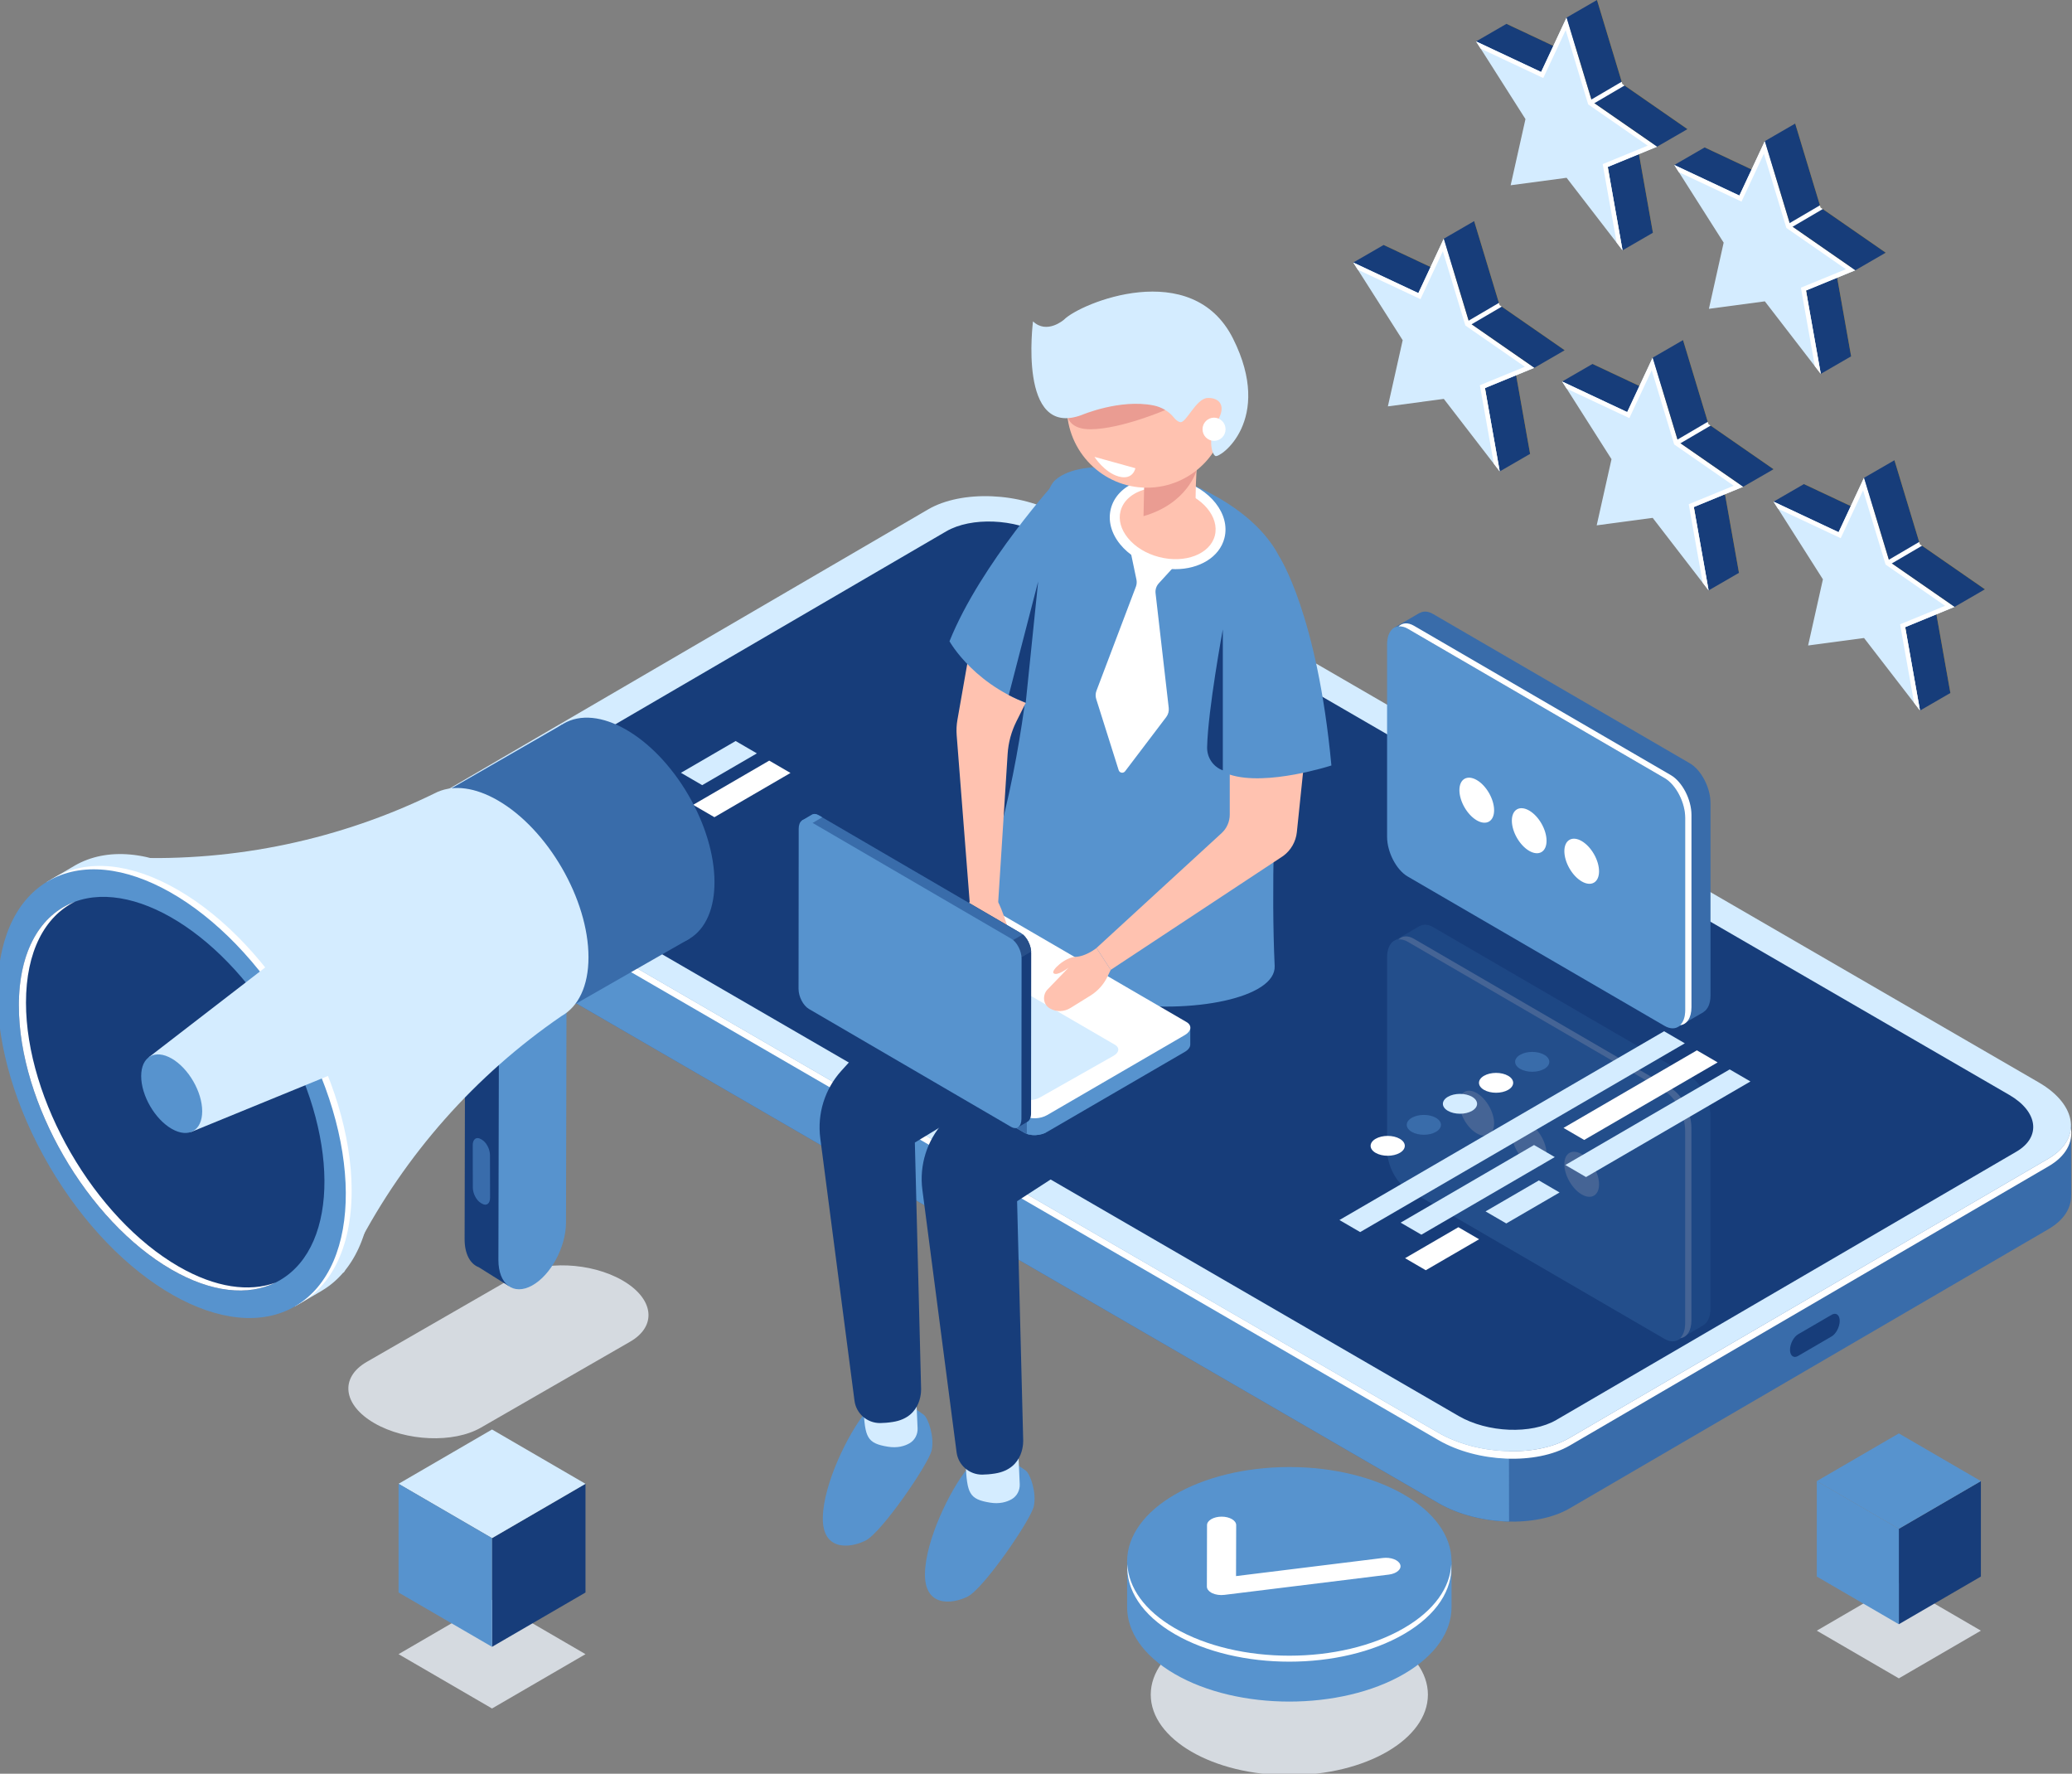 <svg width="444" height="380" viewBox="0 0 444 380" fill="none" xmlns="http://www.w3.org/2000/svg">
<rect x="0" y="0" width="444" height="380" fill="#808080" stroke="none"/>
<g clip-path="url(#clip0_14_16694)">
<path d="M336.371 323.144L438.973 263.319C442.348 261.351 443.919 258.705 443.801 255.951L443.823 255.962L443.78 240.968L438.076 247.701C437.702 247.454 437.328 247.206 436.933 246.981L227.039 125.351C218.707 120.522 206.113 120.016 198.903 124.211L97.743 183.197C95.692 180.939 91.398 176.174 91.398 176.174L91.451 190.834C91.302 194.136 93.641 197.664 98.341 200.385L308.224 322.015C316.566 326.844 329.161 327.35 336.371 323.144Z" fill="#396CAA"/>
<path d="M227.039 125.351C218.707 120.522 206.113 120.016 198.903 124.211L97.743 183.197C95.692 180.939 91.398 176.174 91.398 176.174L91.451 190.834C91.302 194.136 93.641 197.664 98.341 200.385L308.224 322.015C312.571 324.532 318.073 325.865 323.371 325.973L323.168 181.057L227.039 125.351Z" fill="#5793CE"/>
<path d="M96.269 168.966L198.871 109.141C206.071 104.936 218.676 105.452 227.008 110.282L436.879 231.9C445.212 236.729 446.13 244.054 438.92 248.249L336.318 308.074C329.118 312.28 316.513 311.763 308.181 306.934L98.309 185.316C89.977 180.486 89.059 173.172 96.269 168.966Z" fill="#D4ECFF"/>
<path d="M336.403 309.676L439.005 249.851C442.722 247.689 444.261 244.688 443.748 241.634C443.566 244.118 441.985 246.463 438.919 248.249L336.318 308.074C329.118 312.279 316.513 311.763 308.181 306.934L98.309 185.315C94.271 182.981 91.996 180.055 91.515 177.184C91.269 180.539 93.598 184.143 98.384 186.918L308.266 308.547C316.609 313.366 329.203 313.882 336.403 309.676Z" fill="white"/>
<path d="M104.163 171.323L202.748 113.843C208.1 110.723 217.468 111.1 223.664 114.682L430.566 234.579C436.762 238.171 437.435 243.614 432.083 246.733L333.498 304.213C328.146 307.333 318.778 306.956 312.582 303.375L105.69 183.477C99.495 179.885 98.811 174.442 104.163 171.323Z" fill="#173D7A"/>
<path d="M315.893 47.371L321.341 65.366L335.292 75.036L324.706 79.381L327.879 97.236L315.893 81.704L303.908 83.296L307.081 69.13L296.495 52.48L310.445 59.031L315.893 47.371Z" fill="#E8A200"/>
<path d="M289.989 56.244L296.495 52.48L306.547 57.201C306.547 57.201 306.515 64.01 306.547 64.171C306.579 64.333 302.402 64.537 302.124 64.537C301.846 64.537 289.989 56.244 289.989 56.244Z" fill="#173D7A"/>
<path d="M327.879 97.235L321.373 101L318.201 83.145C318.201 83.145 321.352 79.789 321.341 79.789C321.331 79.789 324.888 80.391 324.888 80.391L327.879 97.235Z" fill="#173D7A"/>
<path d="M309.388 51.136L314.836 69.131L328.787 78.8L318.201 83.135L321.373 101.001L309.388 85.458L297.403 87.061L300.575 72.884L289.989 56.245L303.94 62.795L309.388 51.136Z" fill="#D4ECFF"/>
<path d="M321.373 101.001L318.201 83.146L328.776 78.8L314.825 69.131L309.377 51.136L303.929 62.795L289.979 56.245L290.951 57.772L304.389 64.086L309.185 53.825L314.003 69.733L326.757 78.574L317.111 82.533L320.102 99.344L321.373 101.001Z" fill="white"/>
<path d="M309.388 51.136L315.893 47.371L321.341 65.366L314.836 69.13L309.388 51.136Z" fill="#173D7A"/>
<path d="M335.292 75.036L328.787 78.8L314.836 69.131L321.341 65.366L335.292 75.036Z" fill="#173D7A"/>
<path d="M315.156 69.581L314.174 69.011L321.202 64.892L321.341 65.365L321.811 65.688L315.156 69.581Z" fill="white"/>
<path d="M342.214 0L347.662 17.995L361.602 27.665L351.027 31.999L354.199 49.865L342.214 34.322L330.218 35.925L333.391 21.749L322.815 5.109L336.755 11.659L342.214 0Z" fill="#E8A200"/>
<path d="M316.31 8.873L322.816 5.108L332.868 9.83C332.868 9.83 332.836 16.639 332.868 16.8C332.9 16.962 328.723 17.166 328.445 17.166C328.157 17.166 316.31 8.873 316.31 8.873Z" fill="#173D7A"/>
<path d="M354.199 49.864L347.694 53.629L344.521 35.774C344.521 35.774 347.673 32.418 347.662 32.418C347.651 32.418 351.208 33.02 351.208 33.02L354.199 49.864Z" fill="#173D7A"/>
<path d="M335.698 3.765L341.146 21.759L355.097 31.418L344.522 35.764L347.684 53.63L335.698 38.087L323.713 39.69L326.886 25.513L316.31 8.874L330.251 15.424L335.698 3.765Z" fill="#D4ECFF"/>
<path d="M347.683 53.63L344.511 35.775L355.086 31.429L341.135 21.759L335.687 3.765L330.239 15.424L316.289 8.874L317.261 10.401L330.699 16.715L335.506 6.454L340.323 22.362L353.078 31.203L343.432 35.161L346.423 51.973L347.683 53.63Z" fill="white"/>
<path d="M335.698 3.765L342.214 0L347.662 17.995L341.146 21.759L335.698 3.765Z" fill="#173D7A"/>
<path d="M361.602 27.665L355.097 31.419L341.146 21.76L347.662 17.995L361.602 27.665Z" fill="#173D7A"/>
<path d="M341.477 22.211L340.484 21.63L347.513 17.511L347.662 17.995L348.121 18.317L341.477 22.211Z" fill="white"/>
<path d="M384.686 26.472L390.134 44.467L404.085 54.136L393.499 58.482L396.672 76.337L384.686 60.805L372.701 62.397L375.873 48.231L365.287 31.581L379.238 38.131L384.686 26.472Z" fill="#E8A200"/>
<path d="M358.782 35.345L365.288 31.58L375.339 36.302C375.339 36.302 375.307 43.111 375.339 43.272C375.371 43.433 371.195 43.638 370.917 43.638C370.639 43.638 358.782 35.345 358.782 35.345Z" fill="#173D7A"/>
<path d="M396.672 76.336L390.166 80.1L386.994 62.245C386.994 62.245 390.145 58.89 390.134 58.89C390.123 58.89 393.681 59.492 393.681 59.492L396.672 76.336Z" fill="#173D7A"/>
<path d="M378.181 30.236L383.629 48.231L397.569 57.901L386.994 62.236L390.166 80.101L378.181 64.559L366.196 66.162L369.357 51.985L358.782 35.345L372.733 41.896L378.181 30.236Z" fill="#D4ECFF"/>
<path d="M390.166 80.101L386.994 62.246L397.569 57.901L383.618 48.231L378.17 30.236L372.722 41.896L358.771 35.345L359.743 36.873L373.182 43.187L377.978 32.925L382.795 48.834L395.55 57.675L385.904 61.633L388.895 78.445L390.166 80.101Z" fill="white"/>
<path d="M378.181 30.236L384.686 26.472L390.134 44.467L383.629 48.231L378.181 30.236Z" fill="#173D7A"/>
<path d="M404.085 54.136L397.569 57.901L383.629 48.231L390.134 44.467L404.085 54.136Z" fill="#173D7A"/>
<path d="M383.949 48.682L382.956 48.112L389.985 43.992L390.134 44.465L390.594 44.788L383.949 48.682Z" fill="white"/>
<path d="M360.651 72.861L366.099 90.856L380.05 100.526L369.464 104.861L372.637 122.726L360.651 107.184L348.666 108.786L351.839 94.61L341.253 77.97L355.204 84.521L360.651 72.861Z" fill="#E8A200"/>
<path d="M334.747 81.734L341.253 77.97L351.305 82.692C351.305 82.692 351.273 89.5 351.305 89.662C351.337 89.823 347.16 90.027 346.882 90.027C346.604 90.027 334.747 81.734 334.747 81.734Z" fill="#173D7A"/>
<path d="M372.637 122.726L366.131 126.49L362.959 108.635C362.959 108.635 366.11 105.279 366.099 105.279C366.089 105.279 369.646 105.882 369.646 105.882L372.637 122.726Z" fill="#173D7A"/>
<path d="M354.146 76.626L359.594 94.621L373.534 104.28L362.959 108.625L366.131 126.491L354.146 110.948L342.15 112.551L345.323 98.375L334.747 81.735L348.688 88.285L354.146 76.626Z" fill="#D4ECFF"/>
<path d="M366.131 126.491L362.959 108.636L373.534 104.29L359.583 94.621L354.135 76.626L348.688 88.285L334.737 81.735L335.709 83.263L349.147 89.576L353.943 79.315L358.761 95.223L371.515 104.065L361.869 108.023L364.86 124.834L366.131 126.491Z" fill="white"/>
<path d="M354.146 76.626L360.652 72.861L366.099 90.856L359.594 94.621L354.146 76.626Z" fill="#173D7A"/>
<path d="M380.05 100.526L373.534 104.28L359.594 94.621L366.099 90.856L380.05 100.526Z" fill="#173D7A"/>
<path d="M359.914 95.073L358.921 94.492L365.95 90.372L366.099 90.856L366.559 91.179L359.914 95.073Z" fill="white"/>
<path d="M405.954 98.6L411.402 116.594L425.342 126.253L414.767 130.599L417.94 148.465L405.954 132.922L393.958 134.525L397.131 120.348L386.556 103.709L400.496 110.259L405.954 98.6Z" fill="#E8A200"/>
<path d="M380.05 107.473L386.556 103.708L396.607 108.43C396.607 108.43 396.575 115.238 396.607 115.4C396.64 115.561 392.463 115.766 392.185 115.766C391.897 115.755 380.05 107.473 380.05 107.473Z" fill="#173D7A"/>
<path d="M417.94 148.464L411.434 152.228L408.262 134.373C408.262 134.373 411.413 131.018 411.402 131.018C411.392 131.018 414.949 131.62 414.949 131.62L417.94 148.464Z" fill="#173D7A"/>
<path d="M399.438 102.364L404.886 120.359L418.837 130.018L408.262 134.363L411.424 152.218L399.438 136.687L387.453 138.289L390.625 124.113L380.05 107.473L393.99 114.024L399.438 102.364Z" fill="#D4ECFF"/>
<path d="M411.424 152.218L408.251 134.363L418.826 130.018L404.876 120.348L399.428 102.354L393.98 114.013L380.029 107.463L381.001 108.99L394.439 115.304L399.235 105.043L404.053 120.951L416.808 129.792L407.162 133.75L410.153 150.562L411.424 152.218Z" fill="white"/>
<path d="M399.438 102.364L405.954 98.6L411.402 116.594L404.886 120.359L399.438 102.364Z" fill="#173D7A"/>
<path d="M425.342 126.254L418.837 130.018L404.886 120.359L411.402 116.595L425.342 126.254Z" fill="#173D7A"/>
<path d="M405.217 120.811L404.224 120.23L411.253 116.11L411.402 116.594L411.862 116.917L405.217 120.811Z" fill="white"/>
<path d="M216.934 313.171C216.934 313.171 210.952 310.138 207.288 314.655C203.613 319.173 198.368 329.843 198.208 337.049C198.048 344.256 203.87 343.772 207.341 342.061C210.802 340.351 220.929 325.572 221.538 322.679C222.147 319.786 220.811 315.871 219.839 315.096C218.857 314.343 216.934 313.171 216.934 313.171Z" fill="#5793CE"/>
<path d="M218.237 311.719L218.515 317.958C218.579 319.28 217.917 320.55 216.763 321.206C215.716 321.797 214.199 322.26 212.148 321.926C207.64 321.195 207.245 319.904 206.925 313.666C206.604 307.427 218.237 311.719 218.237 311.719Z" fill="#D4ECFF"/>
<path d="M195.046 301.178C195.046 301.178 189.064 298.145 185.4 302.662C181.726 307.18 176.481 317.85 176.32 325.056C176.16 332.263 181.982 331.779 185.454 330.069C188.915 328.359 199.041 313.58 199.65 310.686C200.259 307.793 198.924 303.878 197.952 303.103C196.98 302.351 195.046 301.178 195.046 301.178Z" fill="#5793CE"/>
<path d="M196.349 299.737L196.627 305.975C196.691 307.298 196.029 308.567 194.875 309.223C193.828 309.815 192.312 310.277 190.261 309.944C185.753 309.213 185.358 307.922 185.037 301.683C184.727 295.445 196.349 299.737 196.349 299.737Z" fill="#D4ECFF"/>
<path d="M249.696 185.25C247.923 156.262 218.526 189.509 218.526 189.509L198.4 209.375L180.273 229.425C176.737 233.34 175.092 238.621 175.776 243.87L183.104 300.081C183.467 302.856 185.827 304.9 188.605 304.878C189.395 304.867 190.293 304.803 191.318 304.641C197.856 303.62 197.375 297.36 197.375 297.36L196.04 244.784L234.1 221.68C234.089 221.68 251.459 214.237 249.696 185.25Z" fill="#173D7A"/>
<path d="M271.573 196.296C269.8 167.309 240.403 200.556 240.403 200.556L220.277 220.422L202.15 240.471C198.614 244.387 196.969 249.668 197.653 254.917L204.981 311.128C205.344 313.903 207.705 315.946 210.482 315.925C211.272 315.914 212.17 315.85 213.195 315.688C219.733 314.666 219.252 308.406 219.252 308.406L217.949 257.348L255.966 232.738C255.977 232.727 273.336 225.273 271.573 196.296Z" fill="#173D7A"/>
<path d="M254.172 103.245C276.465 112.549 276.017 125.822 276.017 125.822C276.017 125.822 271.648 174.472 273.143 206.955C273.763 220.54 201.477 221.572 212.266 185.335C224.978 142.612 220.213 108.032 226.163 102.815C232.113 97.598 248.414 100.847 254.172 103.245Z" fill="#5793CE"/>
<path d="M261.35 115.013C260.186 119.574 254.257 121.972 248.104 120.38C241.951 118.788 237.914 113.798 239.078 109.237C240.242 104.677 246.171 102.278 252.324 103.87C258.477 105.462 262.515 110.463 261.35 115.013Z" fill="#FFC2B0"/>
<path d="M252.42 120.477L248.318 124.963C247.784 125.544 247.527 126.329 247.624 127.114L250.444 151.67C250.518 152.358 250.337 153.047 249.92 153.606L241.097 165.233C240.702 165.75 239.9 165.61 239.708 164.986L234.901 149.755C234.72 149.175 234.741 148.561 234.955 147.991L243.404 125.694C243.586 125.21 243.628 124.672 243.522 124.167L242.283 118.251L252.42 120.477Z" fill="white"/>
<path d="M251.864 121.94C250.561 121.94 249.205 121.768 247.837 121.413C244.643 120.585 241.866 118.875 240.018 116.595C238.095 114.217 237.39 111.507 238.042 108.969C239.356 103.849 245.872 101.095 252.591 102.838C259.299 104.58 263.69 110.162 262.376 115.282C261.339 119.37 256.981 121.94 251.864 121.94ZM248.51 104.451C244.366 104.451 240.905 106.387 240.114 109.506C239.633 111.367 240.189 113.411 241.674 115.239C243.233 117.165 245.615 118.627 248.371 119.337C253.937 120.779 259.299 118.724 260.325 114.745C261.339 110.765 257.633 106.355 252.067 104.914C250.85 104.602 249.653 104.451 248.51 104.451Z" fill="white"/>
<path d="M245.241 102.234C245.241 102.234 245.434 103.138 245.049 110.248C244.932 112.485 252.708 114.572 254.717 112.55C256.725 110.527 255.924 108.419 256.404 100.815C256.885 93.199 245.241 102.234 245.241 102.234Z" fill="#FFC2B0"/>
<path d="M256.394 100.814C256.394 100.814 254.482 107.87 245.039 110.581L245.177 104.17L256.394 100.814Z" fill="#EA9C92"/>
<path d="M245.765 104.483C255.24 104.483 262.921 96.749 262.921 87.209C262.921 77.668 255.24 69.935 245.765 69.935C236.29 69.935 228.609 77.668 228.609 87.209C228.609 96.749 236.29 104.483 245.765 104.483Z" fill="#FFC2B0"/>
<path d="M249.707 87.843C249.707 87.843 240.264 91.92 233.716 91.963C227.167 92.006 228.62 86.488 228.62 86.488L248.04 83.659L249.707 87.843Z" fill="#EA9C92"/>
<path d="M231.761 88.919C231.761 88.919 239.986 85.402 247.207 86.865C248.906 87.209 250.476 88.123 251.565 89.478C251.918 89.919 252.377 90.328 252.89 90.436C254.172 90.726 256.265 85.38 258.754 85.262C261.243 85.144 262.899 86.918 260.859 90.199C258.819 93.49 259.513 97.169 260.442 97.696C261.382 98.223 273.004 90.059 264.224 72.538C255.443 55.016 231.462 64.944 227.99 68.493C227.99 68.493 224.337 71.699 221.356 68.848C221.378 68.848 218.045 93.985 231.761 88.919Z" fill="#D4ECFF"/>
<path d="M263.519 161.372V174.516C263.519 176.022 262.888 177.463 261.788 178.474L234.965 203.095L238.01 207.784L274.959 183.39C276.615 182.185 277.683 180.324 277.897 178.28L280.428 153.886L263.519 161.372Z" fill="#FFC2B0"/>
<path d="M274.137 119.251C274.137 119.251 282.276 131.567 285.3 163.996C285.3 163.996 271.402 168.524 263.519 165.954C255.625 163.394 274.137 119.251 274.137 119.251Z" fill="#5793CE"/>
<path d="M262.034 134.837C262.034 134.837 258.851 152.004 258.669 160.071C258.616 162.286 259.962 164.287 262.034 165.04V134.837Z" fill="#173D7A"/>
<path d="M255.069 220.185L249.141 219.4L210.877 197.157C209.649 196.447 207.512 196.533 206.092 197.361L178.98 213.118L175.391 212.645V216.238C175.37 216.711 175.637 217.163 176.214 217.507L219.572 242.719C220.801 243.429 222.937 243.343 224.358 242.515L253.883 225.359C254.685 224.896 255.08 224.294 255.058 223.735V220.185H255.069Z" fill="#5793CE"/>
<path d="M226.324 206.128L223.61 204.547H193.722L178.991 213.109L175.402 212.635V216.228C175.38 216.701 175.648 217.153 176.224 217.497L219.583 242.709C220.235 243.086 221.132 243.236 222.051 243.172L226.324 206.128Z" fill="#396CAA"/>
<path d="M176.993 212.839L175.402 212.624V216.217C175.38 216.69 175.648 217.142 176.224 217.486L176.993 217.927V212.839Z" fill="#5793CE"/>
<path d="M220.032 242.903C221.196 243.344 222.852 243.247 224.102 242.645V236.535H220.032V242.903Z" fill="#5793CE"/>
<path d="M219.594 239.105L176.235 213.893C175.007 213.183 175.167 211.936 176.577 211.108L206.102 193.952C207.523 193.123 209.66 193.037 210.888 193.747L254.247 218.959C255.475 219.669 255.315 220.917 253.905 221.745L224.38 238.901C222.959 239.729 220.822 239.815 219.594 239.105Z" fill="white"/>
<path d="M218.857 235.287L182.804 214.323C181.79 213.732 181.907 212.699 183.093 212.011L198.913 203.051C200.088 202.363 201.872 202.287 202.898 202.89L238.95 223.853C239.965 224.445 239.847 225.477 238.661 226.166L222.841 235.126C221.655 235.803 219.871 235.879 218.857 235.287Z" fill="#D4ECFF"/>
<path d="M207.779 193.123L207.331 196.135C206.946 198.706 207.01 201.319 207.523 203.858L208.057 206.515C208.356 208.01 209.531 209.171 211.027 209.451C212.191 209.666 213.291 208.838 213.43 207.655L214.146 201.212C214.146 201.212 215.78 203.374 216.571 203.374C217.361 203.374 215.684 196.92 213.9 193.274C212.106 189.628 207.779 193.123 207.779 193.123Z" fill="#FFC2B0"/>
<path d="M222.478 145.248L217.821 154.52C216.72 156.714 216.069 159.102 215.919 161.554L213.9 193.274L207.779 193.123L205.002 157.51C204.917 156.413 204.97 155.305 205.162 154.219L208.335 136.159L222.478 145.248Z" fill="#FFC2B0"/>
<path d="M218.12 241.526L214.488 236.751L176.256 214.464C175.028 213.754 174.034 211.84 174.045 210.183L174.077 178.668L171.877 175.775L173.938 174.57C174.333 174.312 174.857 174.323 175.434 174.656L218.76 199.922C219.989 200.632 220.982 202.546 220.972 204.203L220.94 238.525C220.94 239.45 220.619 240.096 220.128 240.354L218.12 241.526Z" fill="#173D7A"/>
<path d="M191.681 223.456L188.968 221.875L174.056 195.792L174.066 178.668L171.866 175.775L173.928 174.57C174.323 174.312 174.846 174.323 175.423 174.656L218.75 199.922C219.401 200.298 219.978 201.008 220.384 201.847L191.681 223.456Z" fill="#396CAA"/>
<path d="M172.849 177.055L171.877 175.775L173.938 174.57C174.333 174.312 174.857 174.323 175.434 174.656L176.192 175.097L172.849 177.055Z" fill="#5793CE"/>
<path d="M219.166 200.202C220.128 200.998 220.876 202.493 220.972 203.881L216.742 206.344L214.712 202.794L219.166 200.202Z" fill="#274F89"/>
<path d="M216.709 201.116L173.372 175.861C172.144 175.151 171.15 175.904 171.15 177.55L171.118 211.872C171.118 213.518 172.112 215.432 173.329 216.153L216.656 241.419C217.885 242.129 218.878 241.376 218.878 239.73L218.91 205.408C218.921 203.751 217.927 201.837 216.709 201.116Z" fill="#5793CE"/>
<path d="M238.01 207.784L237.315 209.236C236.514 210.904 235.254 212.302 233.694 213.281L229.389 215.948C228.054 216.776 226.356 216.852 224.999 216.056C224.945 216.023 224.903 216.002 224.849 215.97C223.482 215.109 223.354 213.13 224.486 211.968L228.983 207.311C228.983 207.311 226.452 209.258 225.747 208.473C225.223 207.903 228.193 205.085 230.479 204.999C232.754 204.902 234.965 203.105 234.965 203.105L238.01 207.784Z" fill="#FFC2B0"/>
<path d="M226.601 102.752C226.601 102.752 210.108 120.811 203.464 137.386C203.464 137.386 209.104 147.615 222.905 151.627C236.707 155.65 226.601 102.752 226.601 102.752Z" fill="#5793CE"/>
<path d="M219.797 150.562L222.467 124.564L216.165 148.916C217.297 149.508 218.515 150.056 219.797 150.562Z" fill="#173D7A"/>
<path d="M238.96 99.106L234.527 97.88C234.527 97.88 236.642 101.225 239.73 102.085C242.817 102.935 243.297 100.311 243.297 100.311L238.96 99.106Z" fill="white"/>
<path d="M260.154 94.448C261.517 94.448 262.621 93.335 262.621 91.963C262.621 90.591 261.517 89.478 260.154 89.478C258.791 89.478 257.686 90.591 257.686 91.963C257.686 93.335 258.791 94.448 260.154 94.448Z" fill="white"/>
<path d="M392.495 286.315L385.306 290.499C384.355 291.059 383.575 290.467 383.575 289.187C383.575 287.907 384.355 286.412 385.306 285.863L392.495 281.679C393.445 281.12 394.225 281.712 394.225 282.992C394.225 284.272 393.445 285.756 392.495 286.315Z" fill="#173D7A"/>
<path d="M362.115 163.534L307.091 131.546C306.002 130.911 305.019 130.89 304.25 131.32V131.288L298.909 134.396C298.909 134.396 301.27 135.268 302.658 135.773V176.119C302.658 179.4 304.645 183.218 307.081 184.638L359.679 215.217V219.95L365.074 216.82L365.042 216.809C365.95 216.25 366.537 215.024 366.537 213.26V172.064C366.548 168.773 364.561 164.954 362.115 163.534Z" fill="#396CAA"/>
<path d="M356.678 219.777L301.654 187.788C299.208 186.369 297.232 182.55 297.232 179.27V138.074C297.232 134.793 299.219 133.288 301.654 134.707L356.678 166.696C359.124 168.116 361.1 171.934 361.1 175.215V216.41C361.111 219.691 359.124 221.197 356.678 219.777Z" fill="#5793CE"/>
<path d="M358.034 166.063L303.011 134.074C301.676 133.289 300.49 133.418 299.678 134.214C300.276 134.149 300.949 134.289 301.665 134.709L356.689 166.697C359.135 168.117 361.111 171.935 361.111 175.216V216.412C361.111 217.896 360.694 218.993 360.021 219.638C361.463 219.499 362.457 218.089 362.457 215.777V174.581C362.457 171.29 360.481 167.482 358.034 166.063Z" fill="white"/>
<path d="M320.166 173.591C320.166 175.979 318.5 176.936 316.449 175.753C314.398 174.559 312.731 171.666 312.731 169.278C312.731 166.89 314.398 165.933 316.449 167.116C318.5 168.299 320.166 171.203 320.166 173.591Z" fill="white"/>
<path d="M331.404 180.131C331.404 182.519 329.737 183.476 327.687 182.293C325.636 181.099 323.969 178.206 323.969 175.818C323.969 173.43 325.636 172.473 327.687 173.656C329.748 174.85 331.404 177.743 331.404 180.131Z" fill="white"/>
<path d="M341.564 189.097C343.015 188.254 343.015 185.518 341.564 182.987C340.112 180.456 337.759 179.088 336.308 179.932C334.858 180.775 334.858 183.511 336.309 186.042C337.76 188.573 340.113 189.941 341.564 189.097Z" fill="white"/>
<g opacity="0.2">
<path d="M362.115 230.609L307.091 198.62C306.002 197.986 305.019 197.964 304.25 198.394V198.362L298.909 201.471C298.909 201.471 301.27 202.342 302.658 202.847V243.193C302.658 246.474 304.645 250.292 307.081 251.712L359.679 282.291V287.024L365.074 283.894L365.042 283.883C365.95 283.324 366.537 282.098 366.537 280.334V239.138C366.548 235.836 364.561 232.028 362.115 230.609Z" fill="#396CAA"/>
<path d="M356.678 286.841L301.654 254.853C299.208 253.433 297.232 249.615 297.232 246.334V205.138C297.232 201.858 299.219 200.352 301.654 201.772L356.678 233.76C359.124 235.18 361.1 238.998 361.1 242.279V283.475C361.111 286.755 359.124 288.261 356.678 286.841Z" fill="#5793CE"/>
<path d="M358.034 233.126L303 201.138C301.665 200.352 300.479 200.482 299.667 201.277C300.265 201.213 300.938 201.353 301.654 201.772L356.678 233.761C359.124 235.18 361.1 238.999 361.1 242.279V283.475C361.1 284.959 360.684 286.056 360.011 286.702C361.453 286.562 362.446 285.153 362.446 282.84V241.645C362.457 238.364 360.481 234.546 358.034 233.126Z" fill="white"/>
<path d="M320.166 240.656C320.166 243.043 318.5 244.001 316.449 242.818C314.398 241.634 312.731 238.73 312.731 236.342C312.731 233.955 314.398 232.997 316.449 234.18C318.5 235.374 320.166 238.279 320.166 240.656Z" fill="white"/>
<path d="M331.404 247.196C331.404 249.583 329.737 250.541 327.687 249.358C325.636 248.164 323.969 245.27 323.969 242.882C323.969 240.495 325.636 239.537 327.687 240.72C329.748 241.914 331.404 244.819 331.404 247.196Z" fill="white"/>
<path d="M342.652 253.735C342.652 256.123 340.986 257.08 338.935 255.897C336.884 254.703 335.217 251.809 335.217 249.422C335.217 247.034 336.884 246.076 338.935 247.26C340.996 248.453 342.652 251.347 342.652 253.735Z" fill="white"/>
</g>
<path d="M291.463 263.963L361.036 223.52L356.592 220.938L287.02 261.381L291.463 263.963Z" fill="#D4ECFF"/>
<path d="M339.864 252.173L375.094 231.694L370.65 229.112L335.431 249.592L339.864 252.173Z" fill="#D4ECFF"/>
<path d="M322.773 262.112L334.192 255.476L329.759 252.895L318.329 259.531L322.773 262.112Z" fill="#D4ECFF"/>
<path d="M305.521 272.137L316.951 265.501L312.507 262.919L301.088 269.556L305.521 272.137Z" fill="white"/>
<path d="M339.469 244.226L368.065 227.608L363.621 225.026L335.036 241.644L339.469 244.226Z" fill="white"/>
<path d="M304.581 264.522L333.166 247.893L328.723 245.312L300.137 261.94L304.581 264.522Z" fill="#D4ECFF"/>
<path d="M325.742 228.995C327.174 229.823 329.492 229.823 330.923 228.995C332.355 228.167 332.355 226.812 330.923 225.983C329.492 225.155 327.174 225.155 325.742 225.983C324.311 226.812 324.311 228.156 325.742 228.995Z" fill="#396CAA"/>
<path d="M317.998 233.491C319.429 234.319 321.747 234.319 323.179 233.491C324.61 232.663 324.61 231.308 323.179 230.48C321.747 229.651 319.429 229.651 317.998 230.48C316.566 231.308 316.566 232.663 317.998 233.491Z" fill="white"/>
<path d="M310.264 237.987C311.695 238.816 314.013 238.816 315.445 237.987C316.876 237.159 316.876 235.804 315.445 234.976C314.013 234.147 311.695 234.147 310.264 234.976C308.832 235.815 308.832 237.159 310.264 237.987Z" fill="#D4ECFF"/>
<path d="M302.519 242.493C303.951 243.321 306.269 243.321 307.7 242.493C309.132 241.665 309.132 240.31 307.7 239.482C306.269 238.653 303.951 238.653 302.519 239.482C301.088 240.31 301.088 241.654 302.519 242.493Z" fill="#396CAA"/>
<path d="M294.775 246.99C296.206 247.818 298.524 247.818 299.956 246.99C301.387 246.162 301.387 244.807 299.956 243.979C298.524 243.15 296.206 243.15 294.775 243.979C293.343 244.807 293.343 246.162 294.775 246.99Z" fill="white"/>
<path d="M150.47 168.213L162.188 161.405L157.638 158.759L145.919 165.567L150.47 168.213Z" fill="#D4ECFF"/>
<path d="M134.158 177.701L145.877 170.892L141.326 168.246L129.608 175.055L134.158 177.701Z" fill="white"/>
<path d="M153.087 175.076L169.388 165.6L164.837 162.954L148.526 172.43L153.087 175.076Z" fill="white"/>
<path d="M141.369 181.895L148.526 177.732L143.975 175.086L136.818 179.238L141.369 181.895Z" fill="#D4ECFF"/>
<path d="M103.052 305.858L135.013 287.455C140.867 284.088 140.129 278.204 133.378 274.311C126.627 270.417 116.404 269.998 110.561 273.364L78.6 291.768C72.746 295.134 73.484 301.018 80.235 304.912C86.986 308.805 97.198 309.236 103.052 305.858Z" fill="#D5DAE0"/>
<path d="M114.055 257.479L114.065 251.305L121.383 214.53L114.151 210.077L99.666 218.047L99.559 265.449C99.548 268.644 100.755 270.795 102.593 271.494L109.034 275.528L109.846 272.473L110.957 266.912C112.826 264.191 114.044 260.695 114.055 257.479Z" fill="#173D7A"/>
<path d="M114.023 275.409C110.027 277.614 106.791 275.151 106.801 269.913L106.908 222.511L121.393 214.541L121.286 261.943C121.276 267.17 118.018 273.204 114.023 275.409Z" fill="#5793CE"/>
<path d="M147.664 201.169C154.995 196.824 154.906 182.981 147.464 170.249C140.022 157.517 128.046 150.717 120.715 155.062C113.383 159.407 113.473 173.25 120.914 185.982C128.356 198.714 140.332 205.513 147.664 201.169Z" fill="#396CAA"/>
<path d="M147.757 201.107L92.712 232.601L63.111 188.264L120.464 155.222L147.757 201.107Z" fill="#396CAA"/>
<path d="M126.104 205.075C126.104 192.706 117.398 177.658 106.652 171.463C101.77 168.655 97.305 168.161 93.897 169.613V169.602L93.823 169.634C93.79 169.645 93.769 169.666 93.737 169.677C93.588 169.742 93.438 169.817 93.288 169.892C72.971 179.852 50.485 184.607 27.86 183.735L21.451 183.488L73.644 272.688L76.475 267.234C86.783 247.368 101.855 230.352 120.325 217.681C123.893 215.681 126.104 211.314 126.104 205.075Z" fill="#D4ECFF"/>
<path d="M79.722 252.53C79.722 228.791 63.015 199.922 42.399 188.058C32.123 182.143 22.808 181.562 16.056 185.423L16.024 185.445C16.003 185.455 15.992 185.466 15.971 185.477L9.85 189.059L11.987 188.618C7.628 193.146 5.075 200.266 5.075 209.56C5.075 233.298 21.782 262.167 42.399 274.031C50.485 278.689 57.973 280.033 64.094 278.517L63.122 279.936L68.762 276.645C68.794 276.624 68.826 276.613 68.848 276.591L69.051 276.473H69.04C75.641 272.525 79.722 264.254 79.722 252.53Z" fill="#D4ECFF"/>
<path d="M75.353 255.07C75.353 231.331 58.646 202.462 38.03 190.598C27.892 184.757 18.695 184.123 11.965 187.812L11.025 188.361C10.705 188.565 10.395 188.78 10.085 188.995L11.987 188.597C7.628 193.126 5.075 200.246 5.075 209.539C5.075 233.278 21.782 262.147 42.399 274.011C50.485 278.668 57.973 280.013 64.094 278.496L63.208 279.798C70.674 276.248 75.353 267.643 75.353 255.07Z" fill="white"/>
<path d="M63.361 279.789C77.831 271.214 77.66 243.902 62.98 218.786C48.3 193.67 24.67 180.261 10.2 188.836C-4.27 197.411 -4.099 224.723 10.581 249.839C25.261 274.955 48.891 288.364 63.361 279.789Z" fill="#5793CE"/>
<path d="M60.099 274.208C72.795 266.685 72.646 242.724 59.767 220.69C46.889 198.656 26.157 186.892 13.461 194.416C0.766 201.939 0.915 225.9 13.793 247.934C26.672 269.968 47.404 281.731 60.099 274.208Z" fill="#173D7A"/>
<path d="M38.318 271.364C20.233 260.952 5.567 235.622 5.567 214.798C5.567 203.859 9.615 196.341 16.067 193.179C8.729 195.868 4.039 203.677 4.039 215.454C4.039 236.278 18.706 261.609 36.791 272.02C45.379 276.968 53.198 277.657 59.031 274.795C53.391 276.85 46.18 275.893 38.318 271.364Z" fill="white"/>
<path d="M31.888 226.501L79.402 189.855L96.664 219.714L40.893 242.539L31.888 226.501Z" fill="#D4ECFF"/>
<path d="M43.328 238.075C43.328 242.238 40.401 243.916 36.791 241.84C33.18 239.764 30.253 234.698 30.253 230.546C30.253 226.384 33.18 224.706 36.791 226.782C40.401 228.857 43.328 233.913 43.328 238.075Z" fill="#5793CE"/>
<path d="M103.308 257.887L103.052 257.737C102.101 257.188 101.332 255.725 101.321 254.467L101.3 245.324C101.3 244.066 102.069 243.485 103.009 244.023L103.266 244.173C104.216 244.722 104.985 246.185 104.996 247.443L105.017 256.586C105.028 257.855 104.259 258.436 103.308 257.887Z" fill="#396CAB"/>
<path d="M105.434 366.028L85.405 354.39L105.434 342.741L125.463 354.39L105.434 366.028Z" fill="#D5DAE0"/>
<path d="M125.463 341.181L105.434 352.819V329.533L125.463 317.895V341.181Z" fill="#173D7A"/>
<path d="M105.434 329.532L85.405 317.894L105.434 306.256L125.463 317.894L105.434 329.532Z" fill="#D4ECFF"/>
<path d="M105.434 352.819L85.405 341.181V317.895L105.434 329.533V352.819Z" fill="#5793CE"/>
<path d="M406.894 359.574L389.312 349.355L406.894 339.126L424.477 349.355L406.894 359.574Z" fill="#D5DAE0"/>
<path d="M424.477 337.761L406.894 347.979V327.532L424.477 317.313V337.761Z" fill="#173D7A"/>
<path d="M406.894 327.532L389.312 317.313L406.894 307.095L424.477 317.313L406.894 327.532Z" fill="#5793CE"/>
<path d="M406.894 347.979L389.312 337.761V317.313L406.894 327.532V347.979Z" fill="#5793CE"/>
<path d="M276.284 380.322C292.685 380.322 305.98 372.593 305.98 363.058C305.98 353.524 292.685 345.795 276.284 345.795C259.883 345.795 246.588 353.524 246.588 363.058C246.588 372.593 259.883 380.322 276.284 380.322Z" fill="#D5DAE0"/>
<path d="M311.044 344.343V334.512H309.206C307.551 331.64 304.795 328.941 300.864 326.66C287.287 318.766 265.281 318.766 251.704 326.66C247.773 328.941 245.017 331.64 243.362 334.512H241.524V344.29C241.503 349.474 244.889 354.669 251.704 358.627C265.281 366.522 287.287 366.522 300.864 358.627C307.657 354.68 311.044 349.506 311.044 344.343Z" fill="#5793CE"/>
<path d="M276.284 354.723C295.481 354.723 311.044 345.674 311.044 334.512C311.044 323.35 295.481 314.302 276.284 314.302C257.087 314.302 241.524 323.35 241.524 334.512C241.524 345.674 257.087 354.723 276.284 354.723Z" fill="#5793CE"/>
<path d="M300.864 348.796C287.287 356.691 265.281 356.691 251.704 348.796C245.199 345.01 241.845 340.105 241.578 335.146C241.289 340.535 244.633 345.967 251.704 350.076C265.281 357.971 287.287 357.971 300.864 350.076C307.935 345.967 311.289 340.524 310.99 335.146C310.723 340.105 307.369 345.021 300.864 348.796Z" fill="white"/>
<path d="M259.535 341.203C258.947 340.858 258.616 340.396 258.616 339.912L258.648 326.746C258.648 325.746 260.058 324.929 261.778 324.929C263.508 324.929 264.897 325.746 264.897 326.746L264.865 337.664L296.334 333.781C298.022 333.577 299.689 334.2 300.041 335.179C300.404 336.158 299.315 337.126 297.627 337.341L262.376 341.687C261.447 341.805 260.485 341.665 259.759 341.321C259.695 341.289 259.609 341.246 259.535 341.203Z" fill="white"/>
</g>
<defs>
<clipPath id="clip0_14_16694">
<rect width="444" height="380" fill="white"/>
</clipPath>
</defs>
</svg>
